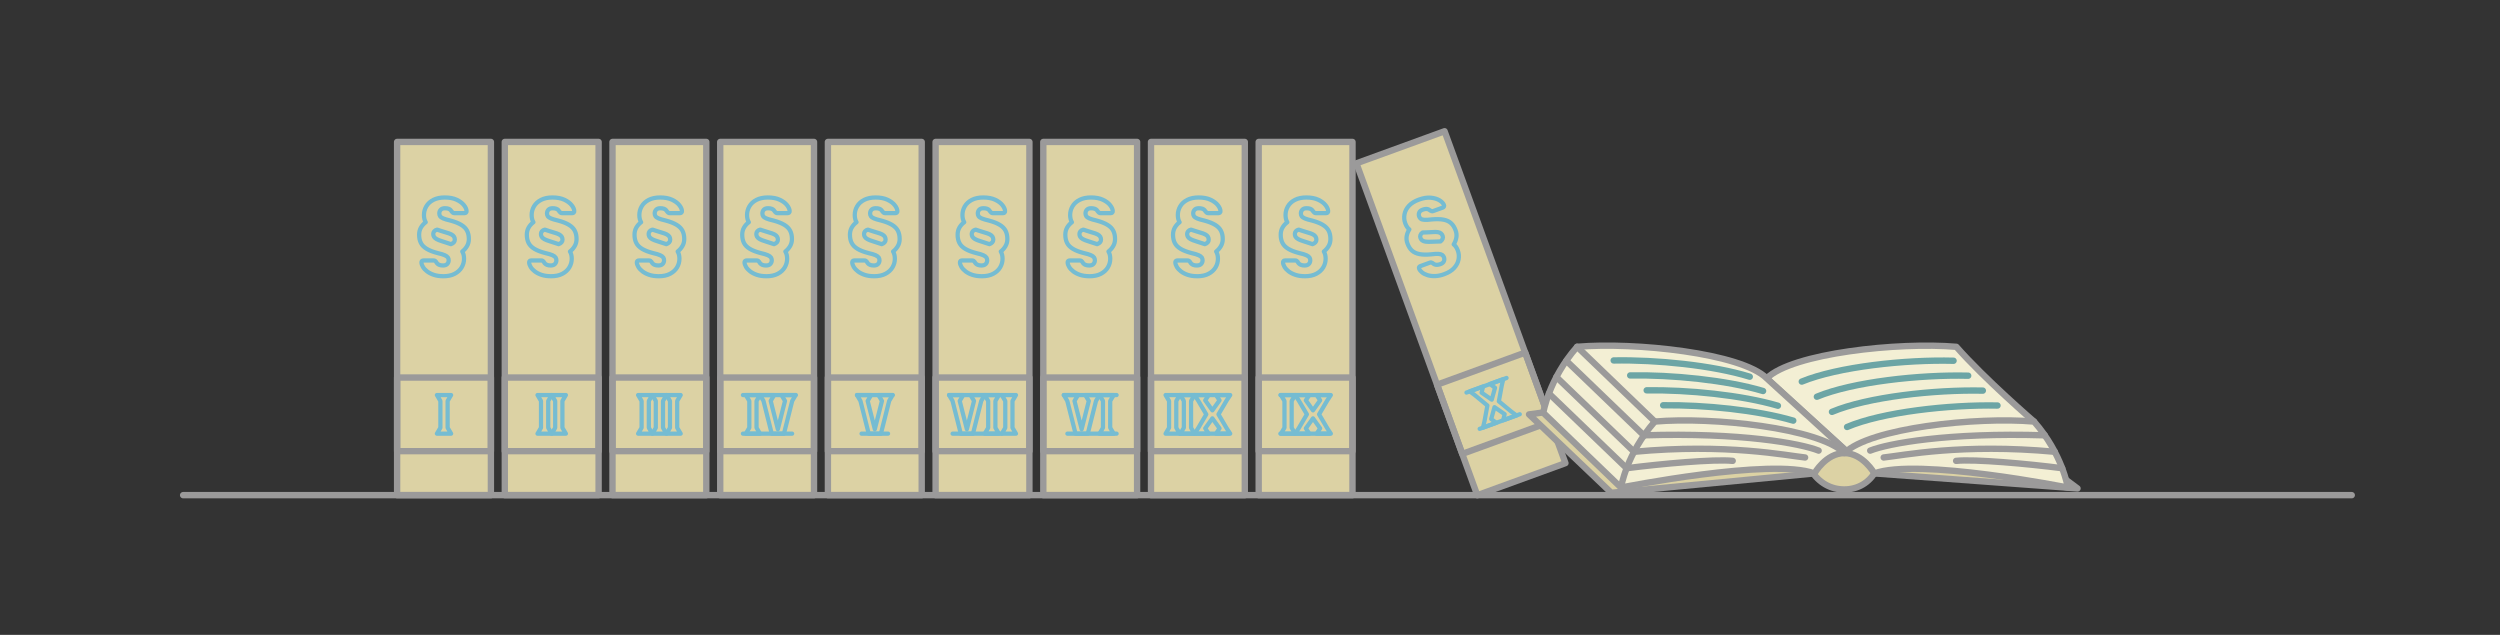 <?xml version="1.0" encoding="UTF-8"?><svg id="Ebene_2" xmlns="http://www.w3.org/2000/svg" viewBox="0 0 1176 298.63"><rect x="0" y="0" width="1176" height="298.63" fill="#333333" stroke="none"/><g id="Ebene_1-2"><rect x="186.8" y="66.77" width="44.12" height="166.15" style="fill:#dcd2a4; stroke:#9b9a9a; stroke-linecap:round; stroke-linejoin:round; stroke-width:3px;"/><rect x="186.8" y="177.59" width="44.12" height="34.64" style="fill:none; stroke:#9b9a9a; stroke-linecap:round; stroke-linejoin:round; stroke-width:3px;"/><rect x="237.46" y="66.77" width="44.12" height="166.15" style="fill:#dcd2a4; stroke:#9b9a9a; stroke-linecap:round; stroke-linejoin:round; stroke-width:3px;"/><rect x="237.46" y="177.59" width="44.12" height="34.64" style="fill:none; stroke:#9b9a9a; stroke-linecap:round; stroke-linejoin:round; stroke-width:3px;"/><rect x="288.12" y="66.77" width="44.12" height="166.15" style="fill:#dcd2a4; stroke:#9b9a9a; stroke-linecap:round; stroke-linejoin:round; stroke-width:3px;"/><rect x="288.12" y="177.59" width="44.12" height="34.64" style="fill:none; stroke:#9b9a9a; stroke-linecap:round; stroke-linejoin:round; stroke-width:3px;"/><rect x="338.79" y="66.77" width="44.12" height="166.15" style="fill:#dcd2a4; stroke:#9b9a9a; stroke-linecap:round; stroke-linejoin:round; stroke-width:3px;"/><rect x="338.79" y="177.59" width="44.12" height="34.64" style="fill:none; stroke:#9b9a9a; stroke-linecap:round; stroke-linejoin:round; stroke-width:3px;"/><rect x="389.45" y="66.77" width="44.12" height="166.15" style="fill:#dcd2a4; stroke:#9b9a9a; stroke-linecap:round; stroke-linejoin:round; stroke-width:3px;"/><rect x="389.45" y="177.59" width="44.12" height="34.64" style="fill:none; stroke:#9b9a9a; stroke-linecap:round; stroke-linejoin:round; stroke-width:3px;"/><rect x="440.11" y="66.77" width="44.12" height="166.15" style="fill:#dcd2a4; stroke:#9b9a9a; stroke-linecap:round; stroke-linejoin:round; stroke-width:3px;"/><rect x="440.11" y="177.59" width="44.12" height="34.64" style="fill:none; stroke:#9b9a9a; stroke-linecap:round; stroke-linejoin:round; stroke-width:3px;"/><rect x="490.77" y="66.77" width="44.12" height="166.15" style="fill:#dcd2a4; stroke:#9b9a9a; stroke-linecap:round; stroke-linejoin:round; stroke-width:3px;"/><rect x="490.77" y="177.59" width="44.12" height="34.64" style="fill:none; stroke:#9b9a9a; stroke-linecap:round; stroke-linejoin:round; stroke-width:3px;"/><rect x="541.43" y="66.77" width="44.12" height="166.15" style="fill:#dcd2a4; stroke:#9b9a9a; stroke-linecap:round; stroke-linejoin:round; stroke-width:3px;"/><rect x="541.43" y="177.59" width="44.12" height="34.64" style="fill:none; stroke:#9b9a9a; stroke-linecap:round; stroke-linejoin:round; stroke-width:3px;"/><rect x="592.09" y="66.77" width="44.12" height="166.15" style="fill:#dcd2a4; stroke:#9b9a9a; stroke-linecap:round; stroke-linejoin:round; stroke-width:3px;"/><rect x="592.09" y="177.59" width="44.12" height="34.64" style="fill:none; stroke:#9b9a9a; stroke-linecap:round; stroke-linejoin:round; stroke-width:3px;"/><line x1="86.15" y1="232.92" x2="1106.26" y2="232.92" style="fill:#dcd2a4; stroke:#9b9a9a; stroke-linecap:round; stroke-linejoin:round; stroke-width:3px;"/><path d="M208.49,129.93c-1.66,0-3.12-.21-4.38-.63-1.26-.42-2.33-.97-3.2-1.63-.87-.67-1.52-1.37-1.96-2.11-.44-.74-.67-1.43-.7-2.07-.03-.32.05-.56.24-.72.19-.16.41-.24.68-.24h4.84c.26,0,.48.06.65.17.17.12.33.28.48.48.14.29.33.56.57.81.23.25.57.46,1,.63.44.17,1,.26,1.7.26.9,0,1.57-.24,2-.72.44-.48.65-1.05.65-1.72,0-.49-.12-.93-.37-1.31-.25-.38-.73-.73-1.46-1.07-.73-.33-1.86-.68-3.4-1.02-2.12-.55-3.82-1.21-5.1-1.98-1.28-.77-2.19-1.69-2.74-2.77-.55-1.07-.83-2.37-.83-3.88,0-1.25.28-2.36.83-3.33.55-.97,1.31-1.82,2.27-2.55-.29-.46-.5-.98-.63-1.55-.13-.57-.2-1.18-.2-1.85,0-1.45.37-2.81,1.11-4.07s1.84-2.27,3.31-3.03c1.47-.75,3.26-1.13,5.38-1.13,2.24,0,4.1.36,5.6,1.07,1.5.71,2.64,1.56,3.42,2.55.78.99,1.19,1.92,1.22,2.79.03.29-.05.52-.24.7-.19.17-.41.26-.68.26h-4.84c-.29,0-.52-.07-.68-.2-.16-.13-.33-.3-.5-.5-.15-.26-.33-.52-.57-.76-.23-.25-.56-.45-.98-.61-.42-.16-.98-.24-1.68-.24-.9,0-1.57.24-2,.72-.44.48-.65,1.05-.65,1.72,0,.49.12.93.37,1.31.25.38.74.73,1.48,1.05.74.32,1.87.65,3.38,1,2.15.58,3.86,1.26,5.12,2.03,1.26.77,2.17,1.69,2.72,2.77.55,1.07.83,2.37.83,3.88,0,1.22-.28,2.32-.85,3.31-.57.99-1.31,1.84-2.24,2.57.29.49.5,1.02.63,1.57.13.55.2,1.16.2,1.83,0,1.45-.37,2.8-1.11,4.05-.74,1.25-1.84,2.26-3.29,3.03-1.45.77-3.25,1.15-5.4,1.15ZM212.11,114.85c.58-.2,1.03-.48,1.35-.83.32-.35.48-.77.48-1.26,0-.52-.12-.99-.35-1.39-.23-.41-.65-.77-1.24-1.09-.6-.32-1.43-.62-2.5-.91-.93-.29-1.72-.54-2.37-.74-.65-.2-1.27-.41-1.85-.61-.61.15-1.07.41-1.37.78-.31.38-.46.8-.46,1.26,0,.49.12.94.35,1.33.23.39.65.76,1.24,1.09.59.33,1.46.68,2.59,1.02,1.28.38,2.66.83,4.14,1.35Z" style="fill:none; stroke:#75bcd2; stroke-linecap:round; stroke-linejoin:round; stroke-width:2px;"/><path d="M259.15,129.93c-1.66,0-3.12-.21-4.38-.63-1.26-.42-2.33-.97-3.2-1.63-.87-.67-1.52-1.37-1.96-2.11-.44-.74-.67-1.43-.7-2.07-.03-.32.05-.56.24-.72.19-.16.41-.24.68-.24h4.84c.26,0,.48.06.65.17.17.12.33.28.48.48.14.29.33.56.57.81.23.25.57.46,1,.63.44.17,1,.26,1.7.26.9,0,1.57-.24,2-.72.44-.48.65-1.05.65-1.72,0-.49-.12-.93-.37-1.31-.25-.38-.73-.73-1.46-1.07-.73-.33-1.86-.68-3.4-1.02-2.12-.55-3.82-1.21-5.1-1.98-1.28-.77-2.19-1.69-2.74-2.77-.55-1.07-.83-2.37-.83-3.88,0-1.25.28-2.36.83-3.33.55-.97,1.31-1.82,2.27-2.55-.29-.46-.5-.98-.63-1.55-.13-.57-.2-1.18-.2-1.85,0-1.45.37-2.81,1.11-4.07s1.84-2.27,3.31-3.03c1.47-.75,3.26-1.13,5.38-1.13,2.24,0,4.1.36,5.6,1.07,1.5.71,2.64,1.56,3.42,2.55.78.99,1.19,1.92,1.22,2.79.03.29-.05.52-.24.7-.19.17-.41.26-.68.26h-4.84c-.29,0-.52-.07-.68-.2-.16-.13-.33-.3-.5-.5-.15-.26-.33-.52-.57-.76-.23-.25-.56-.45-.98-.61-.42-.16-.98-.24-1.68-.24-.9,0-1.57.24-2,.72-.44.48-.65,1.05-.65,1.72,0,.49.12.93.37,1.31.25.38.74.73,1.48,1.05.74.32,1.87.65,3.38,1,2.15.58,3.86,1.26,5.12,2.03,1.26.77,2.17,1.69,2.72,2.77.55,1.07.83,2.37.83,3.88,0,1.22-.28,2.32-.85,3.31-.57.99-1.31,1.84-2.24,2.57.29.49.5,1.02.63,1.57.13.55.2,1.16.2,1.83,0,1.45-.37,2.8-1.11,4.05-.74,1.25-1.84,2.26-3.29,3.03-1.45.77-3.25,1.15-5.4,1.15ZM262.77,114.85c.58-.2,1.03-.48,1.35-.83.32-.35.48-.77.48-1.26,0-.52-.12-.99-.35-1.39-.23-.41-.65-.77-1.24-1.09-.6-.32-1.43-.62-2.5-.91-.93-.29-1.72-.54-2.37-.74-.65-.2-1.27-.41-1.85-.61-.61.15-1.07.41-1.37.78-.31.38-.46.8-.46,1.26,0,.49.12.94.35,1.33.23.39.65.76,1.24,1.09.59.33,1.46.68,2.59,1.02,1.28.38,2.66.83,4.14,1.35Z" style="fill:none; stroke:#75bcd2; stroke-linecap:round; stroke-linejoin:round; stroke-width:2px;"/><path d="M309.81,129.93c-1.66,0-3.12-.21-4.38-.63-1.26-.42-2.33-.97-3.2-1.63-.87-.67-1.52-1.37-1.96-2.11-.44-.74-.67-1.43-.7-2.07-.03-.32.05-.56.24-.72.19-.16.41-.24.68-.24h4.84c.26,0,.48.06.65.17.17.12.33.28.48.48.14.29.33.56.57.81.23.25.57.46,1,.63.44.17,1,.26,1.7.26.9,0,1.57-.24,2-.72.44-.48.65-1.05.65-1.72,0-.49-.12-.93-.37-1.31-.25-.38-.73-.73-1.46-1.07-.73-.33-1.86-.68-3.4-1.02-2.12-.55-3.82-1.21-5.1-1.98-1.28-.77-2.19-1.69-2.74-2.77-.55-1.07-.83-2.37-.83-3.88,0-1.25.28-2.36.83-3.33.55-.97,1.31-1.82,2.27-2.55-.29-.46-.5-.98-.63-1.55-.13-.57-.2-1.18-.2-1.85,0-1.45.37-2.81,1.11-4.07s1.84-2.27,3.31-3.03c1.47-.75,3.26-1.13,5.38-1.13,2.24,0,4.1.36,5.6,1.07,1.5.71,2.64,1.56,3.42,2.55.78.99,1.19,1.92,1.22,2.79.03.29-.05.52-.24.7-.19.17-.41.26-.68.26h-4.84c-.29,0-.52-.07-.68-.2-.16-.13-.33-.3-.5-.5-.15-.26-.33-.52-.57-.76-.23-.25-.56-.45-.98-.61-.42-.16-.98-.24-1.68-.24-.9,0-1.57.24-2,.72-.44.48-.65,1.05-.65,1.72,0,.49.12.93.37,1.31.25.38.74.73,1.48,1.05.74.32,1.87.65,3.38,1,2.15.58,3.86,1.26,5.12,2.03,1.26.77,2.17,1.69,2.72,2.77.55,1.07.83,2.37.83,3.88,0,1.22-.28,2.32-.85,3.31-.57.99-1.31,1.84-2.24,2.57.29.49.5,1.02.63,1.57.13.55.2,1.16.2,1.83,0,1.45-.37,2.8-1.11,4.05-.74,1.25-1.84,2.26-3.29,3.03-1.45.77-3.25,1.15-5.4,1.15ZM313.43,114.85c.58-.2,1.03-.48,1.35-.83.32-.35.48-.77.48-1.26,0-.52-.12-.99-.35-1.39-.23-.41-.65-.77-1.24-1.09-.6-.32-1.43-.62-2.5-.91-.93-.29-1.72-.54-2.37-.74-.65-.2-1.27-.41-1.85-.61-.61.15-1.07.41-1.37.78-.31.38-.46.8-.46,1.26,0,.49.12.94.35,1.33.23.39.65.76,1.24,1.09.59.33,1.46.68,2.59,1.02,1.28.38,2.66.83,4.14,1.35Z" style="fill:none; stroke:#75bcd2; stroke-linecap:round; stroke-linejoin:round; stroke-width:2px;"/><path d="M360.47,129.93c-1.66,0-3.12-.21-4.38-.63-1.26-.42-2.33-.97-3.2-1.63-.87-.67-1.52-1.37-1.96-2.11-.44-.74-.67-1.43-.7-2.07-.03-.32.05-.56.24-.72.19-.16.41-.24.68-.24h4.84c.26,0,.48.06.65.17.17.12.33.28.48.48.14.29.33.56.57.81.23.25.57.46,1,.63.44.17,1,.26,1.7.26.9,0,1.57-.24,2-.72.44-.48.65-1.05.65-1.72,0-.49-.12-.93-.37-1.31-.25-.38-.73-.73-1.46-1.07-.73-.33-1.86-.68-3.4-1.02-2.12-.55-3.82-1.21-5.1-1.98-1.28-.77-2.19-1.69-2.74-2.77-.55-1.07-.83-2.37-.83-3.88,0-1.25.28-2.36.83-3.33.55-.97,1.31-1.82,2.27-2.55-.29-.46-.5-.98-.63-1.55-.13-.57-.2-1.18-.2-1.85,0-1.45.37-2.81,1.11-4.07s1.84-2.27,3.31-3.03c1.47-.75,3.26-1.13,5.38-1.13,2.24,0,4.1.36,5.6,1.07,1.5.71,2.64,1.56,3.42,2.55.78.99,1.19,1.92,1.22,2.79.03.29-.05.52-.24.7-.19.17-.41.26-.68.26h-4.84c-.29,0-.52-.07-.68-.2-.16-.13-.33-.3-.5-.5-.15-.26-.33-.52-.57-.76-.23-.25-.56-.45-.98-.61-.42-.16-.98-.24-1.68-.24-.9,0-1.57.24-2,.72-.44.48-.65,1.05-.65,1.72,0,.49.12.93.37,1.31.25.38.74.73,1.48,1.05.74.32,1.87.65,3.38,1,2.15.58,3.86,1.26,5.12,2.03,1.26.77,2.17,1.69,2.72,2.77.55,1.07.83,2.37.83,3.88,0,1.22-.28,2.32-.85,3.31-.57.99-1.31,1.84-2.24,2.57.29.49.5,1.02.63,1.57.13.55.2,1.16.2,1.83,0,1.45-.37,2.8-1.11,4.05-.74,1.25-1.84,2.26-3.29,3.03-1.45.77-3.25,1.15-5.4,1.15ZM364.09,114.85c.58-.2,1.03-.48,1.35-.83.32-.35.48-.77.48-1.26,0-.52-.12-.99-.35-1.39-.23-.41-.65-.77-1.24-1.09-.6-.32-1.43-.62-2.5-.91-.93-.29-1.72-.54-2.37-.74-.65-.2-1.27-.41-1.85-.61-.61.15-1.07.41-1.37.78-.31.38-.46.8-.46,1.26,0,.49.12.94.35,1.33.23.39.65.76,1.24,1.09.59.33,1.46.68,2.59,1.02,1.28.38,2.66.83,4.14,1.35Z" style="fill:none; stroke:#75bcd2; stroke-linecap:round; stroke-linejoin:round; stroke-width:2px;"/><path d="M411.14,129.93c-1.66,0-3.12-.21-4.38-.63-1.26-.42-2.33-.97-3.2-1.63-.87-.67-1.52-1.37-1.96-2.11-.44-.74-.67-1.43-.7-2.07-.03-.32.05-.56.24-.72.19-.16.41-.24.68-.24h4.84c.26,0,.48.06.65.17.17.12.33.28.48.48.14.29.33.56.57.81.23.25.57.46,1,.63.44.17,1,.26,1.7.26.9,0,1.57-.24,2-.72.44-.48.65-1.05.65-1.72,0-.49-.12-.93-.37-1.31-.25-.38-.73-.73-1.46-1.07-.73-.33-1.86-.68-3.4-1.02-2.12-.55-3.82-1.21-5.1-1.98-1.28-.77-2.19-1.69-2.74-2.77-.55-1.07-.83-2.37-.83-3.88,0-1.25.28-2.36.83-3.33.55-.97,1.31-1.82,2.27-2.55-.29-.46-.5-.98-.63-1.55-.13-.57-.2-1.18-.2-1.85,0-1.45.37-2.81,1.11-4.07.74-1.26,1.84-2.27,3.31-3.03,1.47-.75,3.26-1.13,5.38-1.13,2.24,0,4.1.36,5.6,1.07,1.5.71,2.64,1.56,3.42,2.55.78.99,1.19,1.92,1.22,2.79.03.29-.05.52-.24.7-.19.17-.41.26-.68.26h-4.84c-.29,0-.52-.07-.68-.2-.16-.13-.33-.3-.5-.5-.15-.26-.33-.52-.57-.76-.23-.25-.56-.45-.98-.61-.42-.16-.98-.24-1.68-.24-.9,0-1.57.24-2,.72-.44.48-.65,1.05-.65,1.72,0,.49.12.93.37,1.31.25.38.74.73,1.48,1.05.74.32,1.87.65,3.38,1,2.15.58,3.86,1.26,5.12,2.03,1.26.77,2.17,1.69,2.72,2.77.55,1.07.83,2.37.83,3.88,0,1.22-.28,2.32-.85,3.31-.57.99-1.31,1.84-2.24,2.57.29.49.5,1.02.63,1.57.13.55.2,1.16.2,1.83,0,1.45-.37,2.8-1.11,4.05-.74,1.25-1.84,2.26-3.29,3.03-1.45.77-3.25,1.15-5.4,1.15ZM414.75,114.85c.58-.2,1.03-.48,1.35-.83.32-.35.48-.77.48-1.26,0-.52-.12-.99-.35-1.39-.23-.41-.65-.77-1.24-1.09-.6-.32-1.43-.62-2.5-.91-.93-.29-1.72-.54-2.37-.74-.65-.2-1.27-.41-1.85-.61-.61.15-1.07.41-1.37.78-.31.38-.46.8-.46,1.26,0,.49.12.94.35,1.33.23.39.65.76,1.24,1.09.59.33,1.46.68,2.59,1.02,1.28.38,2.66.83,4.14,1.35Z" style="fill:none; stroke:#75bcd2; stroke-linecap:round; stroke-linejoin:round; stroke-width:2px;"/><path d="M461.8,129.93c-1.66,0-3.12-.21-4.38-.63-1.26-.42-2.33-.97-3.2-1.63-.87-.67-1.52-1.37-1.96-2.11-.44-.74-.67-1.43-.7-2.07-.03-.32.05-.56.24-.72.19-.16.41-.24.68-.24h4.84c.26,0,.48.06.65.17.17.12.33.28.48.48.14.29.33.56.57.81.23.25.57.46,1,.63.44.17,1,.26,1.7.26.9,0,1.57-.24,2-.72.44-.48.65-1.05.65-1.72,0-.49-.12-.93-.37-1.31-.25-.38-.73-.73-1.46-1.07-.73-.33-1.86-.68-3.4-1.02-2.12-.55-3.82-1.21-5.1-1.98-1.28-.77-2.19-1.69-2.74-2.77-.55-1.07-.83-2.37-.83-3.88,0-1.25.28-2.36.83-3.33.55-.97,1.31-1.82,2.27-2.55-.29-.46-.5-.98-.63-1.55-.13-.57-.2-1.18-.2-1.85,0-1.45.37-2.81,1.11-4.07.74-1.26,1.84-2.27,3.31-3.03,1.47-.75,3.26-1.13,5.38-1.13,2.24,0,4.1.36,5.6,1.07,1.5.71,2.64,1.56,3.42,2.55.78.99,1.19,1.92,1.22,2.79.03.29-.05.52-.24.7-.19.17-.41.26-.68.26h-4.84c-.29,0-.52-.07-.68-.2-.16-.13-.33-.3-.5-.5-.15-.26-.33-.52-.57-.76-.23-.25-.56-.45-.98-.61-.42-.16-.98-.24-1.68-.24-.9,0-1.57.24-2,.72-.44.48-.65,1.05-.65,1.72,0,.49.12.93.37,1.31.25.38.74.73,1.48,1.05.74.32,1.87.65,3.38,1,2.15.58,3.86,1.26,5.12,2.03,1.26.77,2.17,1.69,2.72,2.77.55,1.07.83,2.37.83,3.88,0,1.22-.28,2.32-.85,3.31-.57.99-1.31,1.84-2.24,2.57.29.49.5,1.02.63,1.57.13.55.2,1.16.2,1.83,0,1.45-.37,2.8-1.11,4.05-.74,1.25-1.84,2.26-3.29,3.03-1.45.77-3.25,1.15-5.4,1.15ZM465.41,114.85c.58-.2,1.03-.48,1.35-.83.32-.35.48-.77.48-1.26,0-.52-.12-.99-.35-1.39-.23-.41-.65-.77-1.24-1.09-.6-.32-1.43-.62-2.5-.91-.93-.29-1.72-.54-2.37-.74-.65-.2-1.27-.41-1.85-.61-.61.15-1.07.41-1.37.78-.31.38-.46.8-.46,1.26,0,.49.12.94.35,1.33.23.39.65.76,1.24,1.09.59.33,1.46.68,2.59,1.02,1.28.38,2.66.83,4.14,1.35Z" style="fill:none; stroke:#75bcd2; stroke-linecap:round; stroke-linejoin:round; stroke-width:2px;"/><path d="M512.46,129.93c-1.66,0-3.12-.21-4.38-.63-1.26-.42-2.33-.97-3.2-1.63-.87-.67-1.52-1.37-1.96-2.11-.44-.74-.67-1.43-.7-2.07-.03-.32.05-.56.24-.72.19-.16.41-.24.68-.24h4.84c.26,0,.48.06.65.17.17.12.33.28.48.48.14.29.33.56.57.81.23.25.57.46,1,.63.44.17,1,.26,1.7.26.9,0,1.57-.24,2-.72.44-.48.65-1.05.65-1.72,0-.49-.12-.93-.37-1.31-.25-.38-.73-.73-1.46-1.07-.73-.33-1.86-.68-3.4-1.02-2.12-.55-3.82-1.21-5.1-1.98-1.28-.77-2.19-1.69-2.74-2.77-.55-1.07-.83-2.37-.83-3.88,0-1.25.28-2.36.83-3.33.55-.97,1.31-1.82,2.27-2.55-.29-.46-.5-.98-.63-1.55-.13-.57-.2-1.18-.2-1.85,0-1.45.37-2.81,1.11-4.07s1.84-2.27,3.31-3.03c1.47-.75,3.26-1.13,5.38-1.13,2.24,0,4.1.36,5.6,1.07,1.5.71,2.64,1.56,3.42,2.55.78.99,1.19,1.92,1.22,2.79.03.29-.05.52-.24.7-.19.17-.41.26-.68.26h-4.84c-.29,0-.52-.07-.68-.2-.16-.13-.33-.3-.5-.5-.15-.26-.33-.52-.57-.76-.23-.25-.56-.45-.98-.61-.42-.16-.98-.24-1.68-.24-.9,0-1.57.24-2,.72-.44.48-.65,1.05-.65,1.72,0,.49.12.93.37,1.31.25.38.74.73,1.48,1.05.74.32,1.87.65,3.38,1,2.15.58,3.86,1.26,5.12,2.03,1.26.77,2.17,1.69,2.72,2.77.55,1.07.83,2.37.83,3.88,0,1.22-.28,2.32-.85,3.31-.57.99-1.31,1.84-2.24,2.57.29.49.5,1.02.63,1.57.13.55.2,1.16.2,1.83,0,1.45-.37,2.8-1.11,4.05-.74,1.25-1.84,2.26-3.29,3.03-1.45.77-3.25,1.15-5.4,1.15ZM516.08,114.85c.58-.2,1.03-.48,1.35-.83.32-.35.48-.77.48-1.26,0-.52-.12-.99-.35-1.39-.23-.41-.65-.77-1.24-1.09-.6-.32-1.43-.62-2.5-.91-.93-.29-1.72-.54-2.37-.74-.65-.2-1.27-.41-1.85-.61-.61.15-1.07.41-1.37.78-.31.38-.46.8-.46,1.26,0,.49.12.94.35,1.33.23.39.65.76,1.24,1.09.59.33,1.46.68,2.59,1.02,1.28.38,2.66.83,4.14,1.35Z" style="fill:none; stroke:#75bcd2; stroke-linecap:round; stroke-linejoin:round; stroke-width:2px;"/><path d="M563.12,129.93c-1.66,0-3.12-.21-4.38-.63-1.26-.42-2.33-.97-3.2-1.63-.87-.67-1.52-1.37-1.96-2.11-.44-.74-.67-1.43-.7-2.07-.03-.32.05-.56.24-.72.19-.16.41-.24.68-.24h4.84c.26,0,.48.06.65.17.17.12.33.28.48.48.14.29.33.56.57.81.23.25.57.46,1,.63.44.17,1,.26,1.7.26.9,0,1.57-.24,2-.72.44-.48.65-1.05.65-1.72,0-.49-.12-.93-.37-1.31-.25-.38-.73-.73-1.46-1.07-.73-.33-1.86-.68-3.4-1.02-2.12-.55-3.82-1.21-5.1-1.98-1.28-.77-2.19-1.69-2.74-2.77-.55-1.07-.83-2.37-.83-3.88,0-1.25.28-2.36.83-3.33.55-.97,1.31-1.82,2.27-2.55-.29-.46-.5-.98-.63-1.55-.13-.57-.2-1.18-.2-1.85,0-1.45.37-2.81,1.11-4.07s1.84-2.27,3.31-3.03c1.47-.75,3.26-1.13,5.38-1.13,2.24,0,4.1.36,5.6,1.07,1.5.71,2.64,1.56,3.42,2.55.78.99,1.19,1.92,1.22,2.79.03.29-.05.52-.24.7-.19.17-.41.26-.68.26h-4.84c-.29,0-.52-.07-.68-.2-.16-.13-.33-.3-.5-.5-.15-.26-.33-.52-.57-.76-.23-.25-.56-.45-.98-.61-.42-.16-.98-.24-1.68-.24-.9,0-1.57.24-2,.72-.44.48-.65,1.05-.65,1.72,0,.49.12.93.37,1.31.25.38.74.73,1.48,1.05.74.32,1.87.65,3.38,1,2.15.58,3.86,1.26,5.12,2.03,1.26.77,2.17,1.69,2.72,2.77.55,1.07.83,2.37.83,3.88,0,1.22-.28,2.32-.85,3.31-.57.99-1.31,1.84-2.24,2.57.29.49.5,1.02.63,1.57.13.55.2,1.16.2,1.83,0,1.45-.37,2.8-1.11,4.05-.74,1.25-1.84,2.26-3.29,3.03-1.45.77-3.25,1.15-5.4,1.15ZM566.74,114.85c.58-.2,1.03-.48,1.35-.83.32-.35.48-.77.48-1.26,0-.52-.12-.99-.35-1.39-.23-.41-.65-.77-1.24-1.09-.6-.32-1.43-.62-2.5-.91-.93-.29-1.72-.54-2.37-.74-.65-.2-1.27-.41-1.85-.61-.61.15-1.07.41-1.37.78-.31.38-.46.8-.46,1.26,0,.49.12.94.35,1.33.23.39.65.76,1.24,1.09.59.33,1.46.68,2.59,1.02,1.28.38,2.66.83,4.14,1.35Z" style="fill:none; stroke:#75bcd2; stroke-linecap:round; stroke-linejoin:round; stroke-width:2px;"/><path d="M613.78,129.93c-1.66,0-3.12-.21-4.38-.63-1.26-.42-2.33-.97-3.2-1.63-.87-.67-1.52-1.37-1.96-2.11-.44-.74-.67-1.43-.7-2.07-.03-.32.05-.56.24-.72.19-.16.41-.24.68-.24h4.84c.26,0,.48.06.65.17.17.12.33.28.48.48.14.29.33.56.57.81.23.25.57.46,1,.63.44.17,1,.26,1.7.26.9,0,1.57-.24,2-.72.44-.48.65-1.05.65-1.72,0-.49-.12-.93-.37-1.31-.25-.38-.73-.73-1.46-1.07-.73-.33-1.86-.68-3.4-1.02-2.12-.55-3.82-1.21-5.1-1.98-1.28-.77-2.19-1.69-2.74-2.77-.55-1.07-.83-2.37-.83-3.88,0-1.25.28-2.36.83-3.33.55-.97,1.31-1.82,2.27-2.55-.29-.46-.5-.98-.63-1.55-.13-.57-.2-1.18-.2-1.85,0-1.45.37-2.81,1.11-4.07.74-1.26,1.84-2.27,3.31-3.03,1.47-.75,3.26-1.13,5.38-1.13,2.24,0,4.1.36,5.6,1.07,1.5.71,2.64,1.56,3.42,2.55.78.99,1.19,1.92,1.22,2.79.03.29-.05.52-.24.7-.19.17-.41.26-.68.26h-4.84c-.29,0-.52-.07-.68-.2-.16-.13-.33-.3-.5-.5-.15-.26-.33-.52-.57-.76-.23-.25-.56-.45-.98-.61-.42-.16-.98-.24-1.68-.24-.9,0-1.57.24-2,.72-.44.48-.65,1.05-.65,1.72,0,.49.12.93.37,1.31.25.38.74.73,1.48,1.05.74.32,1.87.65,3.38,1,2.15.58,3.86,1.26,5.12,2.03,1.26.77,2.17,1.69,2.72,2.77.55,1.07.83,2.37.83,3.88,0,1.22-.28,2.32-.85,3.31-.57.99-1.31,1.84-2.24,2.57.29.49.5,1.02.63,1.57.13.55.2,1.16.2,1.83,0,1.45-.37,2.8-1.11,4.05-.74,1.25-1.84,2.26-3.29,3.03-1.45.77-3.25,1.15-5.4,1.15ZM617.4,114.85c.58-.2,1.03-.48,1.35-.83.32-.35.48-.77.48-1.26,0-.52-.12-.99-.35-1.39-.23-.41-.65-.77-1.24-1.09-.6-.32-1.43-.62-2.5-.91-.93-.29-1.72-.54-2.37-.74-.65-.2-1.27-.41-1.85-.61-.61.15-1.07.41-1.37.78-.31.38-.46.8-.46,1.26,0,.49.12.94.35,1.33.23.39.65.76,1.24,1.09.59.33,1.46.68,2.59,1.02,1.28.38,2.66.83,4.14,1.35Z" style="fill:none; stroke:#75bcd2; stroke-linecap:round; stroke-linejoin:round; stroke-width:2px;"/><polygon points="210.56 201.22 212.2 203.99 205.52 203.99 207.16 201.22 207.16 188.61 205.52 185.83 212.2 185.83 210.56 188.61 210.56 201.22" style="fill:none; stroke:#75bcd2; stroke-linecap:round; stroke-linejoin:round; stroke-width:2px;"/><polygon points="257.88 201.22 259.52 203.99 252.85 203.99 254.49 201.22 254.49 188.61 252.85 185.83 259.52 185.83 257.88 188.61 257.88 201.22" style="fill:none; stroke:#75bcd2; stroke-linecap:round; stroke-linejoin:round; stroke-width:2px;"/><polygon points="264.56 201.22 266.19 203.99 259.52 203.99 261.16 201.22 261.16 188.61 259.52 185.83 266.19 185.83 264.56 188.61 264.56 201.22" style="fill:none; stroke:#75bcd2; stroke-linecap:round; stroke-linejoin:round; stroke-width:2px;"/><polygon points="305.21 201.22 306.85 203.99 300.17 203.99 301.81 201.22 301.81 188.61 300.17 185.83 306.85 185.83 305.21 188.61 305.21 201.22" style="fill:none; stroke:#75bcd2; stroke-linecap:round; stroke-linejoin:round; stroke-width:2px;"/><polygon points="311.88 201.22 313.52 203.99 306.85 203.99 308.49 201.22 308.49 188.61 306.85 185.83 313.52 185.83 311.88 188.61 311.88 201.22" style="fill:none; stroke:#75bcd2; stroke-linecap:round; stroke-linejoin:round; stroke-width:2px;"/><polygon points="318.55 201.22 320.19 203.99 313.52 203.99 315.16 201.22 315.16 188.61 313.52 185.83 320.19 185.83 318.55 188.61 318.55 201.22" style="fill:none; stroke:#75bcd2; stroke-linecap:round; stroke-linejoin:round; stroke-width:2px;"/><polygon points="355.87 201.22 357.51 203.99 350.84 203.99 352.48 201.22 352.48 188.61 350.84 185.83 357.51 185.83 355.87 188.61 355.87 201.22" style="fill:none; stroke:#75bcd2; stroke-linecap:round; stroke-linejoin:round; stroke-width:2px;"/><polygon points="374.29 185.83 372.65 188.6 368.77 203.99 363.03 203.99 359.15 188.6 357.51 185.83 364.18 185.83 362.54 188.6 365.9 201.89 369.26 188.6 367.62 185.83 374.29 185.83" style="fill:none; stroke:#75bcd2; stroke-linecap:round; stroke-linejoin:round; stroke-width:2px;"/><polygon points="419.9 185.83 418.26 188.6 414.38 203.99 408.64 203.99 404.76 188.6 403.12 185.83 409.79 185.83 408.15 188.6 411.51 201.89 414.87 188.6 413.23 185.83 419.9 185.83" style="fill:none; stroke:#75bcd2; stroke-linecap:round; stroke-linejoin:round; stroke-width:2px;"/><line x1="349.48" y1="185.83" x2="374.29" y2="185.83" style="fill:none; stroke:#75bcd2; stroke-linecap:round; stroke-linejoin:round; stroke-width:2px;"/><line x1="349.48" y1="203.99" x2="372.61" y2="203.99" style="fill:none; stroke:#75bcd2; stroke-linecap:round; stroke-linejoin:round; stroke-width:2px;"/><polygon points="464.85 201.22 463.21 203.99 469.88 203.99 468.24 201.22 468.24 188.61 469.88 185.83 463.21 185.83 464.85 188.61 464.85 201.22" style="fill:none; stroke:#75bcd2; stroke-linecap:round; stroke-linejoin:round; stroke-width:2px;"/><polygon points="472.88 201.22 471.24 203.99 477.91 203.99 476.27 201.22 476.27 188.61 477.91 185.83 471.24 185.83 472.88 188.61 472.88 201.22" style="fill:none; stroke:#75bcd2; stroke-linecap:round; stroke-linejoin:round; stroke-width:2px;"/><polygon points="446.43 185.83 448.07 188.6 451.95 203.99 457.68 203.99 461.57 188.6 463.2 185.83 456.54 185.83 458.18 188.6 454.82 201.89 451.45 188.6 453.1 185.83 446.43 185.83" style="fill:none; stroke:#75bcd2; stroke-linecap:round; stroke-linejoin:round; stroke-width:2px;"/><line x1="471.24" y1="185.83" x2="446.43" y2="185.83" style="fill:none; stroke:#75bcd2; stroke-linecap:round; stroke-linejoin:round; stroke-width:2px;"/><line x1="471.24" y1="203.99" x2="448.11" y2="203.99" style="fill:none; stroke:#75bcd2; stroke-linecap:round; stroke-linejoin:round; stroke-width:2px;"/><line x1="403.12" y1="185.83" x2="419.9" y2="185.83" style="fill:none; stroke:#75bcd2; stroke-linecap:round; stroke-linejoin:round; stroke-width:2px;"/><line x1="405.28" y1="203.99" x2="417.73" y2="203.99" style="fill:none; stroke:#75bcd2; stroke-linecap:round; stroke-linejoin:round; stroke-width:2px;"/><polygon points="518.84 201.22 517.21 203.99 523.88 203.99 522.24 201.22 522.24 188.61 523.88 185.83 517.21 185.83 518.84 188.61 518.84 201.22" style="fill:none; stroke:#75bcd2; stroke-linecap:round; stroke-linejoin:round; stroke-width:2px;"/><polygon points="500.42 185.83 502.06 188.6 505.94 203.99 511.68 203.99 515.56 188.6 517.2 185.83 510.53 185.83 512.17 188.6 508.81 201.89 505.45 188.6 507.09 185.83 500.42 185.83" style="fill:none; stroke:#75bcd2; stroke-linecap:round; stroke-linejoin:round; stroke-width:2px;"/><line x1="525.24" y1="185.83" x2="500.42" y2="185.83" style="fill:none; stroke:#75bcd2; stroke-linecap:round; stroke-linejoin:round; stroke-width:2px;"/><line x1="525.24" y1="203.99" x2="502.11" y2="203.99" style="fill:none; stroke:#75bcd2; stroke-linecap:round; stroke-linejoin:round; stroke-width:2px;"/><polygon points="624.38 201.5 626.02 203.99 619.35 203.99 620.99 201.5 617.63 196.79 614.27 201.5 615.91 203.99 609.24 203.99 610.88 201.5 614.76 194.91 610.88 188.31 609.24 185.83 615.91 185.83 614.27 188.31 617.63 193.03 620.99 188.31 619.35 185.83 626.02 185.83 624.38 188.31 620.5 194.91 624.38 201.5" style="fill:none; stroke:#75bcd2; stroke-linecap:round; stroke-linejoin:round; stroke-width:2px;"/><polygon points="604.21 201.22 602.57 203.99 609.24 203.99 607.6 201.22 607.6 188.61 609.24 185.83 602.57 185.83 604.21 188.61 604.21 201.22" style="fill:none; stroke:#75bcd2; stroke-linecap:round; stroke-linejoin:round; stroke-width:2px;"/><line x1="625.42" y1="203.99" x2="602.29" y2="203.99" style="fill:none; stroke:#75bcd2; stroke-linecap:round; stroke-linejoin:round; stroke-width:2px;"/><line x1="625.42" y1="185.83" x2="602.29" y2="185.83" style="fill:none; stroke:#75bcd2; stroke-linecap:round; stroke-linejoin:round; stroke-width:2px;"/><rect x="665.16" y="64.24" width="44.12" height="166.15" transform="translate(-8.92 244.08) rotate(-20.01)" style="fill:#dcd2a4; stroke:#9b9a9a; stroke-linecap:round; stroke-linejoin:round; stroke-width:3px;"/><rect x="680.59" y="172.34" width="44.12" height="34.64" transform="translate(-22.48 251.91) rotate(-20.01)" style="fill:none; stroke:#9b9a9a; stroke-linecap:round; stroke-linejoin:round; stroke-width:3px;"/><polygon points="710.96 193.65 713.35 195.42 707.09 197.71 707.78 194.81 703.01 191.53 701.46 197.11 703.85 198.88 697.59 201.17 698.28 198.27 699.67 190.75 693.76 185.87 691.37 184.1 697.64 181.82 696.95 184.71 701.72 188 703.26 182.41 700.87 180.64 707.14 178.36 706.45 181.25 705.06 188.78 710.96 193.65" style="fill:none; stroke:#75bcd2; stroke-linecap:round; stroke-linejoin:round; stroke-width:2px;"/><line x1="714.9" y1="194.86" x2="696.04" y2="201.73" style="fill:none; stroke:#75bcd2; stroke-linecap:round; stroke-linejoin:round; stroke-width:2px;"/><line x1="708.68" y1="177.8" x2="689.83" y2="184.66" style="fill:none; stroke:#75bcd2; stroke-linecap:round; stroke-linejoin:round; stroke-width:2px;"/><polygon points="577.05 201.5 578.69 203.99 572.02 203.99 573.66 201.5 570.3 196.79 566.94 201.5 568.58 203.99 561.91 203.99 563.55 201.5 567.43 194.91 563.55 188.31 561.91 185.83 568.58 185.83 566.94 188.31 570.3 193.03 573.66 188.31 572.02 185.83 578.69 185.83 577.05 188.31 573.17 194.91 577.05 201.5" style="fill:none; stroke:#75bcd2; stroke-linecap:round; stroke-linejoin:round; stroke-width:2px;"/><polygon points="556.88 201.22 555.24 203.99 561.91 203.99 560.27 201.22 560.27 188.61 561.91 185.83 555.24 185.83 556.88 188.61 556.88 201.22" style="fill:none; stroke:#75bcd2; stroke-linecap:round; stroke-linejoin:round; stroke-width:2px;"/><polygon points="549.93 201.22 548.29 203.99 554.96 203.99 553.32 201.22 553.32 188.61 554.96 185.83 548.29 185.83 549.93 188.61 549.93 201.22" style="fill:none; stroke:#75bcd2; stroke-linecap:round; stroke-linejoin:round; stroke-width:2px;"/><line x1="578.09" y1="203.99" x2="554.96" y2="203.99" style="fill:none; stroke:#75bcd2; stroke-linecap:round; stroke-linejoin:round; stroke-width:2px;"/><line x1="578.09" y1="185.83" x2="554.96" y2="185.83" style="fill:none; stroke:#75bcd2; stroke-linecap:round; stroke-linejoin:round; stroke-width:2px;"/><path d="M679.38,128.97c-1.56.57-3,.87-4.33.9-1.33.04-2.52-.11-3.57-.44-1.05-.33-1.9-.77-2.56-1.31-.66-.55-1.12-1.12-1.36-1.71-.14-.29-.14-.54-.02-.76.12-.21.31-.37.55-.46l4.54-1.65c.25-.09.47-.11.67-.06.2.05.41.15.61.29.24.22.5.41.81.56.3.15.69.24,1.16.25.47.01,1.03-.1,1.69-.34.85-.31,1.39-.76,1.64-1.36.25-.6.25-1.21.03-1.84-.17-.46-.43-.83-.8-1.1-.36-.27-.94-.44-1.74-.5-.8-.07-1.98,0-3.54.2-2.18.21-4,.17-5.47-.12-1.46-.29-2.64-.84-3.53-1.66-.89-.82-1.59-1.94-2.1-3.36-.43-1.17-.55-2.31-.36-3.41.19-1.1.6-2.16,1.26-3.17-.43-.34-.81-.75-1.12-1.24-.32-.49-.59-1.04-.82-1.67-.5-1.36-.61-2.77-.35-4.21s.96-2.77,2.07-3.98c1.12-1.21,2.68-2.18,4.67-2.91,2.1-.77,3.98-1.07,5.63-.91,1.65.16,3.01.57,4.09,1.22,1.07.66,1.77,1.39,2.1,2.2.13.26.13.51.01.74-.12.23-.3.39-.55.48l-4.54,1.65c-.27.1-.51.12-.7.05-.2-.07-.41-.17-.64-.3-.23-.2-.49-.37-.79-.52-.3-.15-.68-.23-1.13-.24-.45,0-1,.11-1.66.35-.85.31-1.39.76-1.64,1.36-.25.6-.25,1.21-.03,1.84.17.46.43.83.79,1.1.36.27.94.43,1.75.48.81.05,1.98-.02,3.52-.21,2.22-.19,4.05-.14,5.5.15,1.45.29,2.62.85,3.5,1.67.89.82,1.59,1.94,2.1,3.36.42,1.15.53,2.28.33,3.4-.19,1.12-.6,2.18-1.23,3.18.44.36.82.78,1.13,1.26.31.47.58,1.02.81,1.65.5,1.36.61,2.76.34,4.19-.27,1.43-.95,2.75-2.05,3.97-1.1,1.22-2.66,2.2-4.68,2.93ZM677.62,113.57c.48-.39.8-.8.99-1.24.18-.44.19-.89.02-1.35-.18-.49-.45-.89-.8-1.19-.36-.3-.87-.5-1.54-.6-.67-.1-1.56-.1-2.67,0-.97.05-1.8.08-2.48.12-.68.03-1.33.05-1.95.06-.52.35-.86.75-1.02,1.21-.16.46-.16.91,0,1.34.17.46.43.84.78,1.13.35.29.87.49,1.54.6.67.11,1.6.13,2.79.07,1.33-.08,2.78-.13,4.35-.15Z" style="fill:none; stroke:#75bcd2; stroke-linecap:round; stroke-linejoin:round; stroke-width:2px;"/><polyline points="881.72 222.69 977.26 229.75 916.71 184.66 838.4 184.66 881.72 222.69" style="fill:#dcd2a4; stroke:#9b9a9a; stroke-linecap:round; stroke-linejoin:round; stroke-width:3px;"/><path d="M851.85,221.16c3.74,5.94,9.34,9.08,15.67,9.08,6.33,0,11.93-3.15,15.05-9.08,0-.75-40.33-39.92-40.33-39.92l-31.23-2.09,40.43,41.11" style="fill:#dcd2a4; stroke:#9b9a9a; stroke-linecap:round; stroke-linejoin:round; stroke-width:3px;"/><polyline points="853.5 222.69 757.96 231.81 719.26 194.93 790.11 185.09 853.5 222.69" style="fill:#dcd2a4; stroke:#9b9a9a; stroke-linecap:round; stroke-linejoin:round; stroke-width:3px;"/><path d="M831.07,177.98c11.82-11.82,62.09-17.17,89.2-14.84,13.37,15.22,36.53,35.16,36.53,35.16,0,0-68.2,6.43-88.2,13.94l-37.53-34.26Z" style="fill:#f3efd4; stroke:#9b9a9a; stroke-linecap:round; stroke-linejoin:round; stroke-width:3px;"/><path d="M725.96,194.17l36.54,35.16,14.69-28.67,91.42,11.57-37.54-34.26c-11.82-11.82-62.09-17.17-89.2-14.84-13.37,15.22-15.91,31.04-15.91,31.04Z" style="fill:#f3efd4; stroke:#9b9a9a; stroke-linecap:round; stroke-linejoin:round; stroke-width:3px;"/><path d="M867.61,213.14c11.82-11.82,62.09-17.17,89.2-14.84,13.37,15.22,15.9,31.04,15.9,31.04,0,0-70.99-14.15-91-6.64,0,0-5.4-9.56-14.11-9.56Z" style="fill:#f3efd4; stroke:#9b9a9a; stroke-linecap:round; stroke-linejoin:round; stroke-width:3px;"/><path d="M879.74,211.97c8.32-3.33,36.37-8.61,82.14-7.2" style="fill:#f3efd4; stroke:#9b9a9a; stroke-linecap:round; stroke-linejoin:round; stroke-width:3px;"/><path d="M886.09,215.2c8.67-.9,36.78-6.74,80.48-2.68" style="fill:#f3efd4; stroke:#9b9a9a; stroke-linecap:round; stroke-linejoin:round; stroke-width:3px;"/><path d="M920.16,216.79c8.67-.9,33.51,1.36,49.9,3.46" style="fill:#dcd2a4; stroke:#9b9a9a; stroke-linecap:round; stroke-linejoin:round; stroke-width:3px;"/><path d="M867.61,213.14c-11.82-11.82-62.09-17.17-89.2-14.84-13.37,15.22-15.9,31.04-15.9,31.04,0,0,70.99-14.15,91-6.64,0,0,5.4-9.56,14.11-9.56Z" style="fill:#f3efd4; stroke:#9b9a9a; stroke-linecap:round; stroke-linejoin:round; stroke-width:3px;"/><path d="M855.48,211.97c-8.32-3.33-36.37-8.61-82.14-7.2" style="fill:#f3efd4; stroke:#9b9a9a; stroke-linecap:round; stroke-linejoin:round; stroke-width:3px;"/><path d="M849.12,215.2c-8.67-.9-36.78-6.74-80.48-2.68" style="fill:#f3efd4; stroke:#9b9a9a; stroke-linecap:round; stroke-linejoin:round; stroke-width:3px;"/><path d="M815.06,216.79c-8.67-.9-33.51,1.36-49.9,3.46" style="fill:#f3efd4; stroke:#9b9a9a; stroke-linecap:round; stroke-linejoin:round; stroke-width:3px;"/><line x1="778.4" y1="198.29" x2="741.87" y2="163.13" style="fill:#dcd2a4; stroke:#9b9a9a; stroke-linecap:round; stroke-linejoin:round; stroke-width:3px;"/><line x1="773.34" y1="204.88" x2="736.81" y2="169.72" style="fill:#dcd2a4; stroke:#9b9a9a; stroke-linecap:round; stroke-linejoin:round; stroke-width:3px;"/><line x1="768.65" y1="212.51" x2="732.12" y2="177.35" style="fill:#dcd2a4; stroke:#9b9a9a; stroke-linecap:round; stroke-linejoin:round; stroke-width:3px;"/><line x1="765.16" y1="220.25" x2="728.63" y2="185.09" style="fill:#dcd2a4; stroke:#9b9a9a; stroke-linecap:round; stroke-linejoin:round; stroke-width:3px;"/><path d="M823.09,177.21c-17.35-5.39-43.97-8.04-64.01-7.65" style="fill:none; stroke:#6ca5a5; stroke-linecap:round; stroke-linejoin:round; stroke-width:3px;"/><path d="M829.35,183.93c-17.23-5.14-42.93-7.68-62.51-7.33" style="fill:none; stroke:#6ca5a5; stroke-linecap:round; stroke-linejoin:round; stroke-width:3px;"/><path d="M836.33,190.86c-17.1-5.03-42.33-7.54-61.73-7.25" style="fill:none; stroke:#6ca5a5; stroke-linecap:round; stroke-linejoin:round; stroke-width:3px;"/><path d="M843.55,197.87c-16.96-4.98-41.89-7.48-61.2-7.23" style="fill:none; stroke:#6ca5a5; stroke-linecap:round; stroke-linejoin:round; stroke-width:3px;"/><path d="M847.56,179.5c16.94-6.98,48.71-10.4,71.39-9.8" style="fill:none; stroke:#6ca5a5; stroke-linecap:round; stroke-linejoin:round; stroke-width:3px;"/><path d="M854.66,186.62c16.78-6.99,48.44-10.45,71.18-9.89" style="fill:none; stroke:#6ca5a5; stroke-linecap:round; stroke-linejoin:round; stroke-width:3px;"/><path d="M861.76,193.74c16.62-7.01,48.17-10.49,70.97-9.99" style="fill:none; stroke:#6ca5a5; stroke-linecap:round; stroke-linejoin:round; stroke-width:3px;"/><path d="M868.86,200.85c16.47-7.02,47.9-10.54,70.76-10.09" style="fill:none; stroke:#6ca5a5; stroke-linecap:round; stroke-linejoin:round; stroke-width:3px;"/><rect width="1176" height="298.63" style="fill:none;"/></g></svg>